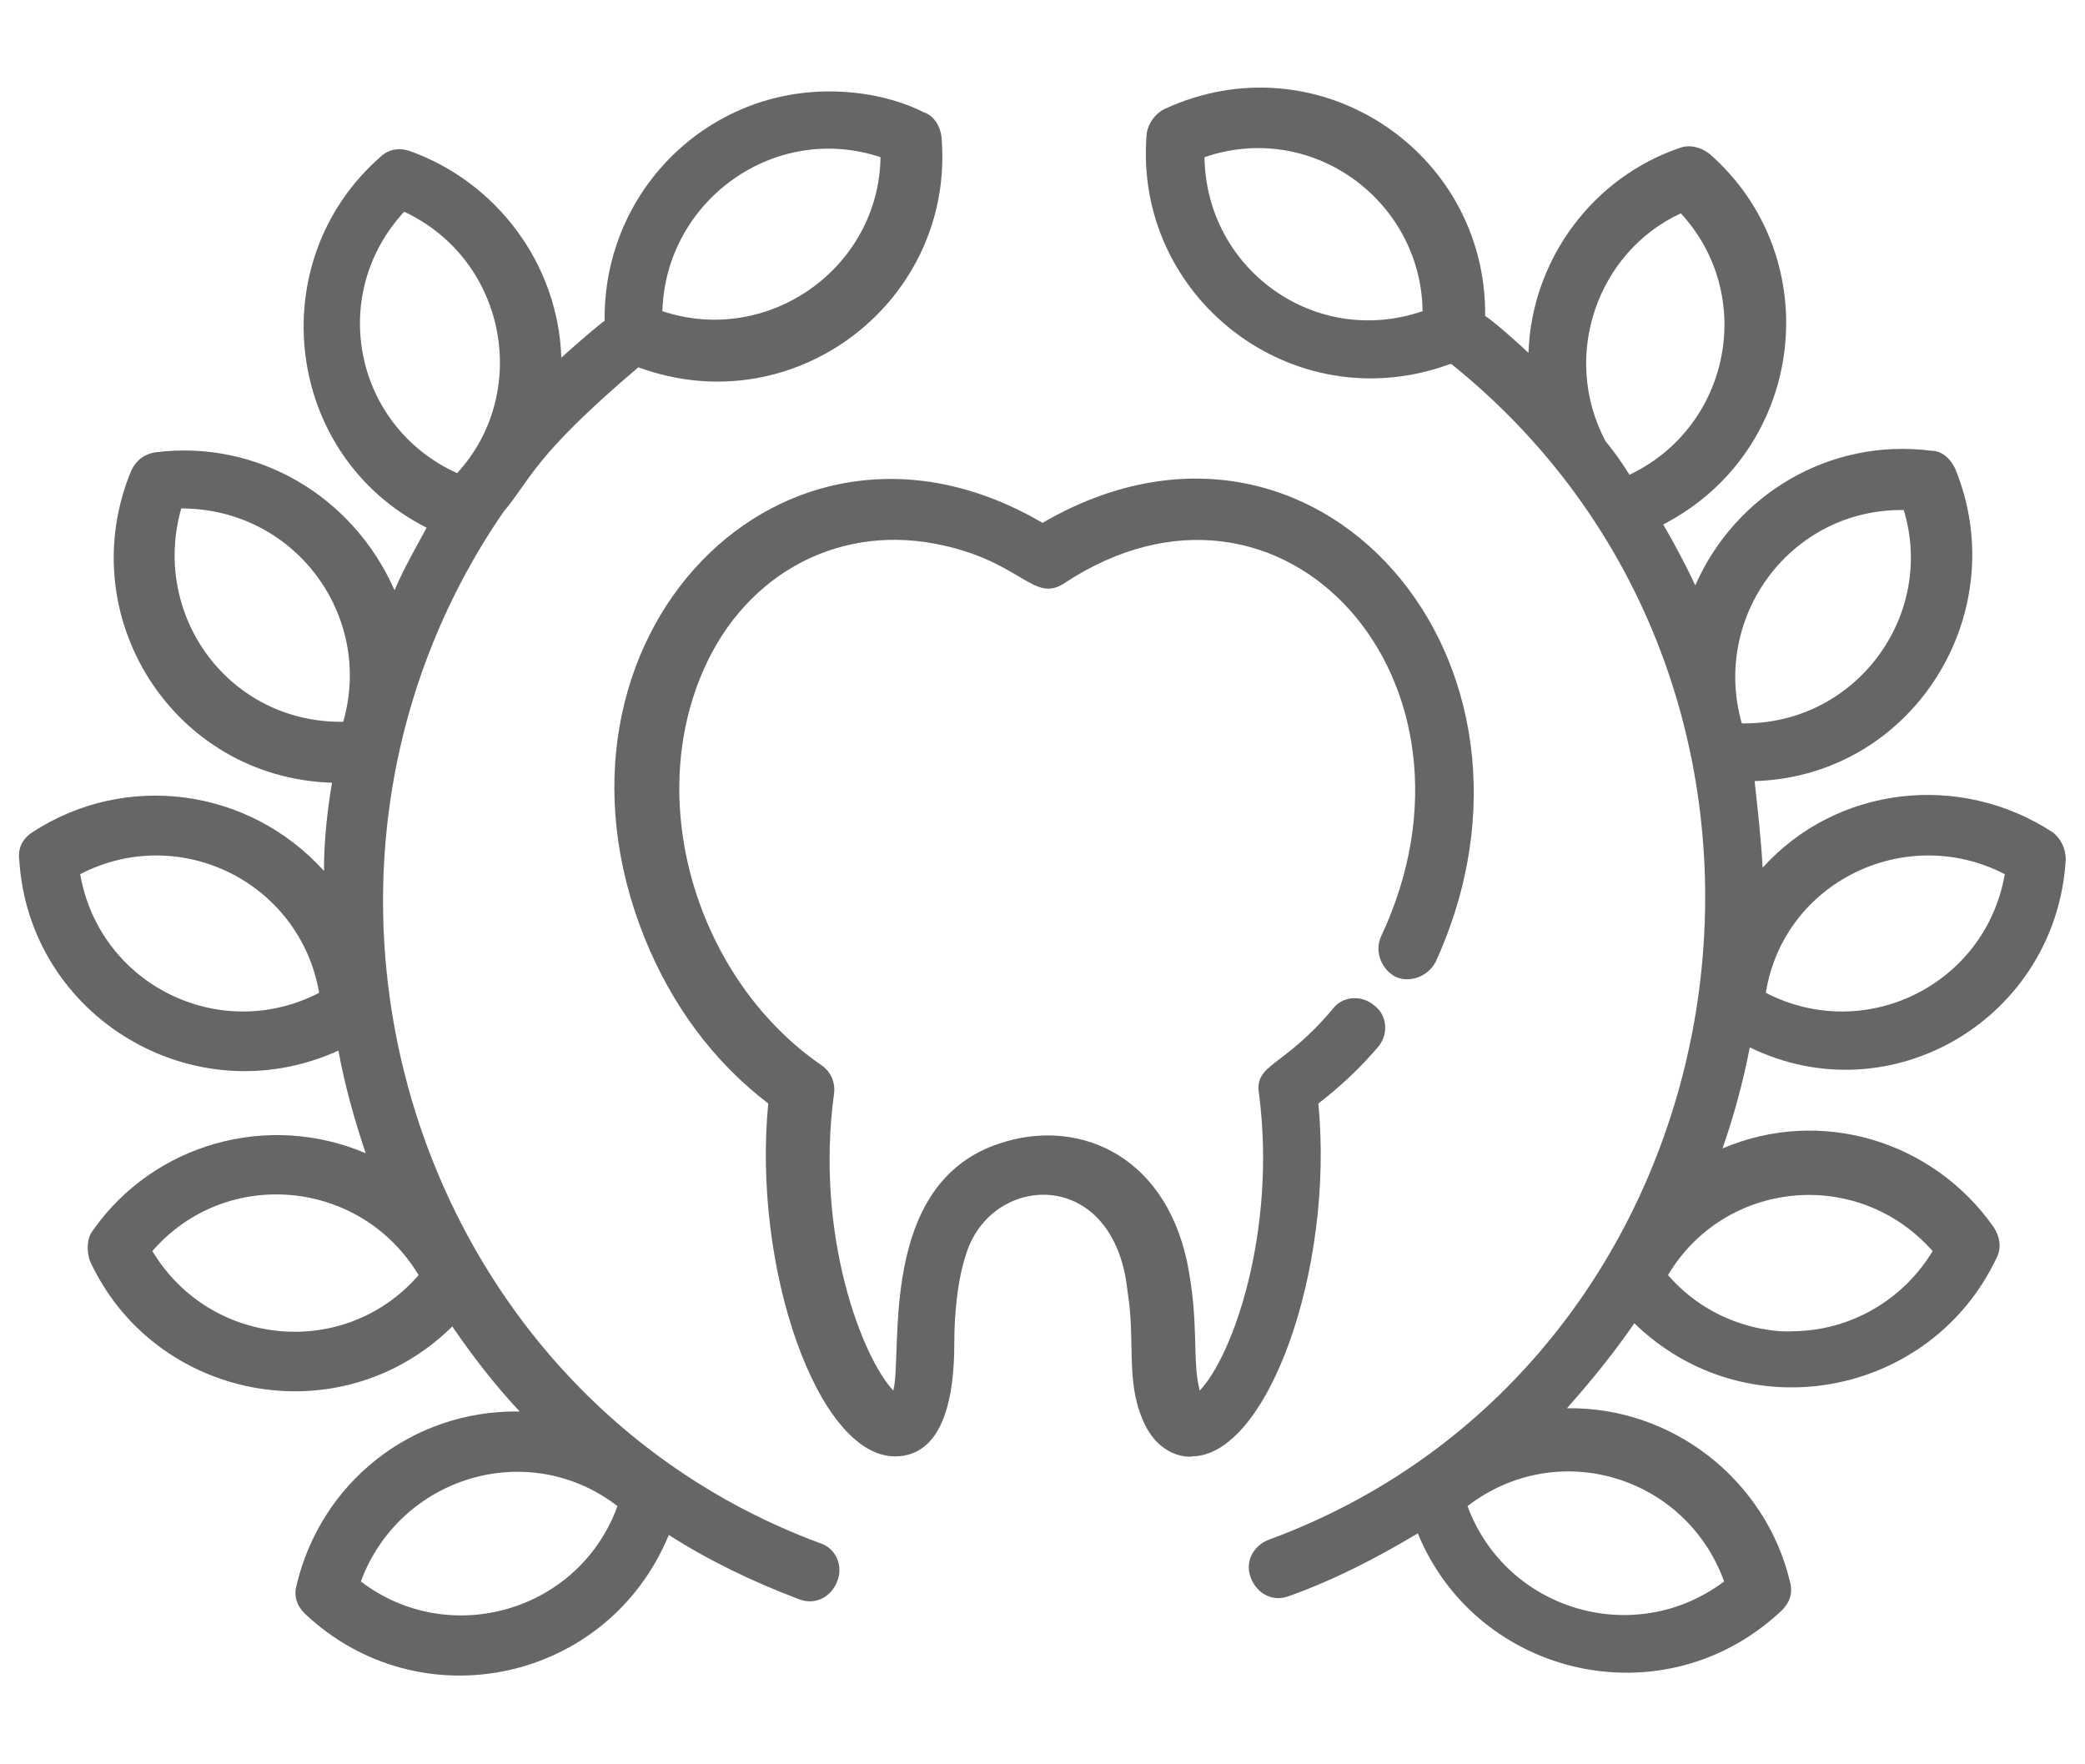 <?xml version="1.0" encoding="utf-8"?>
<!-- Generator: Adobe Illustrator 18.1.1, SVG Export Plug-In . SVG Version: 6.00 Build 0)  -->
<svg version="1.1" id="Layer_1" xmlns="http://www.w3.org/2000/svg" xmlns:xlink="http://www.w3.org/1999/xlink" x="0px" y="0px"
	 viewBox="0 0 130 110" enable-background="new 0 0 130 110" xml:space="preserve">
<g>
	<g>
		<g>
			<path fill="#666666" d="M82.2,68.8c1.3-1,2.6-2.2,3.7-3.5c0.7-0.8,0.6-2-0.2-2.6c-0.8-0.7-2-0.6-2.6,0.2
				c-3.1,3.7-4.9,3.4-4.6,5.3c1.1,8.5-1.6,16.3-3.7,18.5c-0.5-2,0-4.2-0.8-8.1c-1.5-6.8-7-8.9-11.7-7.3c-7.6,2.5-6,13-6.6,15.4
				c-1.9-2-4.9-9.6-3.7-18.5c0.1-0.7-0.2-1.4-0.8-1.8c-7.4-5.1-10.9-15.6-7.6-24h0c2.5-6.4,8.4-9.7,14.7-8.5c5.3,1,6.1,3.7,8,2.5
				c13.7-9.1,27.3,6.1,19.8,22c-0.4,0.9,0,2,0.9,2.5c0.9,0.4,2,0,2.5-0.9C98.1,41.2,82,22.7,65,32.6c-16.2-9.5-32.3,7.3-24.8,25.9
				c1.7,4.2,4.3,7.7,7.7,10.3c-1,10.3,3.1,22,7.9,22c3.1,0,3.7-3.9,3.7-7c0-1.9,0.2-4.1,0.8-5.8c1.7-4.9,9.2-5.2,10,2.5
				c0.5,3-0.1,5.5,0.9,7.9c1.1,2.8,3.4,2.4,3.1,2.4C79,90.8,83.2,79.2,82.2,68.8z"/>
			<path fill="#666666" d="M128.8,53.6c0-0.7-0.3-1.3-0.8-1.7c-5.8-3.8-13.5-2.9-18.1,2.2c-0.1-1.8-0.3-3.6-0.5-5.4
				c9.9-0.3,16.2-10.5,12.5-19.5c-0.3-0.6-0.8-1.1-1.5-1.1c-6.3-0.8-12.2,2.7-14.7,8.4c-0.6-1.3-1.3-2.6-2-3.8
				c8.9-4.6,10.3-16.6,2.9-23.1c-0.5-0.4-1.2-0.6-1.8-0.4c-5.4,1.8-9.3,6.9-9.5,12.8c-0.4-0.4-2.2-2-2.7-2.3
				c0.1-10.3-10.5-17.3-20-12.9c-0.6,0.3-1,0.9-1.1,1.5c-0.9,10.2,9.1,18,18.9,14.4c0,0,0,0,0.1,0c25.7,20.7,18.8,62.2-11.4,73.3
				c-1,0.4-1.5,1.4-1.1,2.4c0.4,1,1.4,1.5,2.4,1.1c2.8-1,5.5-2.4,8-3.9c3.7,9,15.4,11.7,22.7,4.8c0.5-0.5,0.7-1.1,0.5-1.8
				c-1.5-6.3-7.3-10.9-13.9-10.8c1.5-1.7,2.9-3.4,4.2-5.3c7,6.8,18.5,4.6,22.6-4.1c0.3-0.6,0.2-1.3-0.2-1.9
				c-3.8-5.4-10.8-7.5-16.9-4.9c0.7-2,1.3-4.2,1.7-6.3C117.9,69.6,128.2,63.5,128.8,53.6z M125,54.5c-1.2,6.9-8.7,10.6-14.9,7.4
				C111.2,55,118.8,51.3,125,54.5z M75.1,9.8c6.7-2.3,13.5,2.7,13.6,9.6C82,21.7,75.2,16.8,75.1,9.8z M100.1,27.5
				c-2.8-5.3-0.5-11.8,4.7-14.2c4.7,5.1,3.1,13.3-3.2,16.3C101.1,28.8,100.6,28.1,100.1,27.5z M107.5,98.6c-5.6,4.2-13.6,1.8-16-4.7
				C97.1,89.6,105.1,92,107.5,98.6z M120.5,78c-1.8,3-5.1,5-8.8,5c0.3,0-4.3,0.4-7.7-3.5C107.5,73.6,115.8,72.7,120.5,78z
				 M118.7,31.8c2,6.6-3,13.4-10.1,13.3C106.7,38.4,111.7,31.7,118.7,31.8z"/>
			<path fill="#666666" d="M51.1,96.2c-25.6-9.5-35.3-41.6-19.7-64.3c1.7-2,1.8-3.4,8.4-9c9.8,3.6,19.8-4.2,18.9-14.4
				c-0.1-0.7-0.5-1.3-1.1-1.5c-1.8-0.9-3.9-1.3-5.9-1.3c-7.8,0-14.1,6.4-14,14.3c-0.3,0.2-1.6,1.3-2.7,2.3c-0.2-5.9-4.1-11-9.5-12.9
				c-0.6-0.2-1.3-0.1-1.8,0.4c-7.4,6.5-6,18.6,2.9,23.1c-0.7,1.3-1.4,2.5-2,3.9C22,30.9,16,27.4,9.7,28.2c-0.7,0.1-1.2,0.5-1.5,1.1
				c-3.8,9.1,2.6,19.2,12.5,19.5c-0.3,1.8-0.5,3.6-0.5,5.5C15.5,49.1,7.8,48.1,2,51.9c-0.6,0.4-0.9,1-0.8,1.7
				c0.6,9.8,10.9,16,19.9,11.9c0.4,2.2,1,4.3,1.7,6.4c-6.1-2.6-13.2-0.6-17,4.8c-0.4,0.5-0.4,1.3-0.2,1.9c4,8.7,15.6,11,22.6,4.1
				c1.3,1.9,2.7,3.7,4.2,5.3c-6.8-0.1-12.4,4.5-13.9,10.8c-0.2,0.7,0,1.3,0.5,1.8c7.2,6.8,18.9,4.3,22.7-4.9c2.5,1.6,5.2,2.9,8.1,4
				c1,0.4,2-0.1,2.4-1.1C52.6,97.6,52.1,96.5,51.1,96.2z M54.9,9.8c-0.1,6.9-7,11.8-13.6,9.6C41.5,12.5,48.3,7.6,54.9,9.8z
				 M25.2,13.2c6.4,3,7.9,11.3,3.3,16.3C22.1,26.6,20.4,18.4,25.2,13.2z M5,54.5c6.2-3.2,13.7,0.5,14.9,7.4
				C13.7,65.1,6.2,61.4,5,54.5z M21.4,45c-7.1,0.1-12-6.6-10.1-13.3C18.4,31.7,23.3,38.4,21.4,45z M9.5,78c4.6-5.3,13-4.5,16.6,1.5
				C21.5,84.8,13.1,84,9.5,78z M22.5,98.6c2.4-6.5,10.4-9,16-4.7C36.1,100.5,28,102.8,22.5,98.6z"/>
		</g>
	</g>
</g>
<g>
</g>
<g>
</g>
<g>
</g>
<g>
</g>
<g>
</g>
<g>
</g>
</svg>
